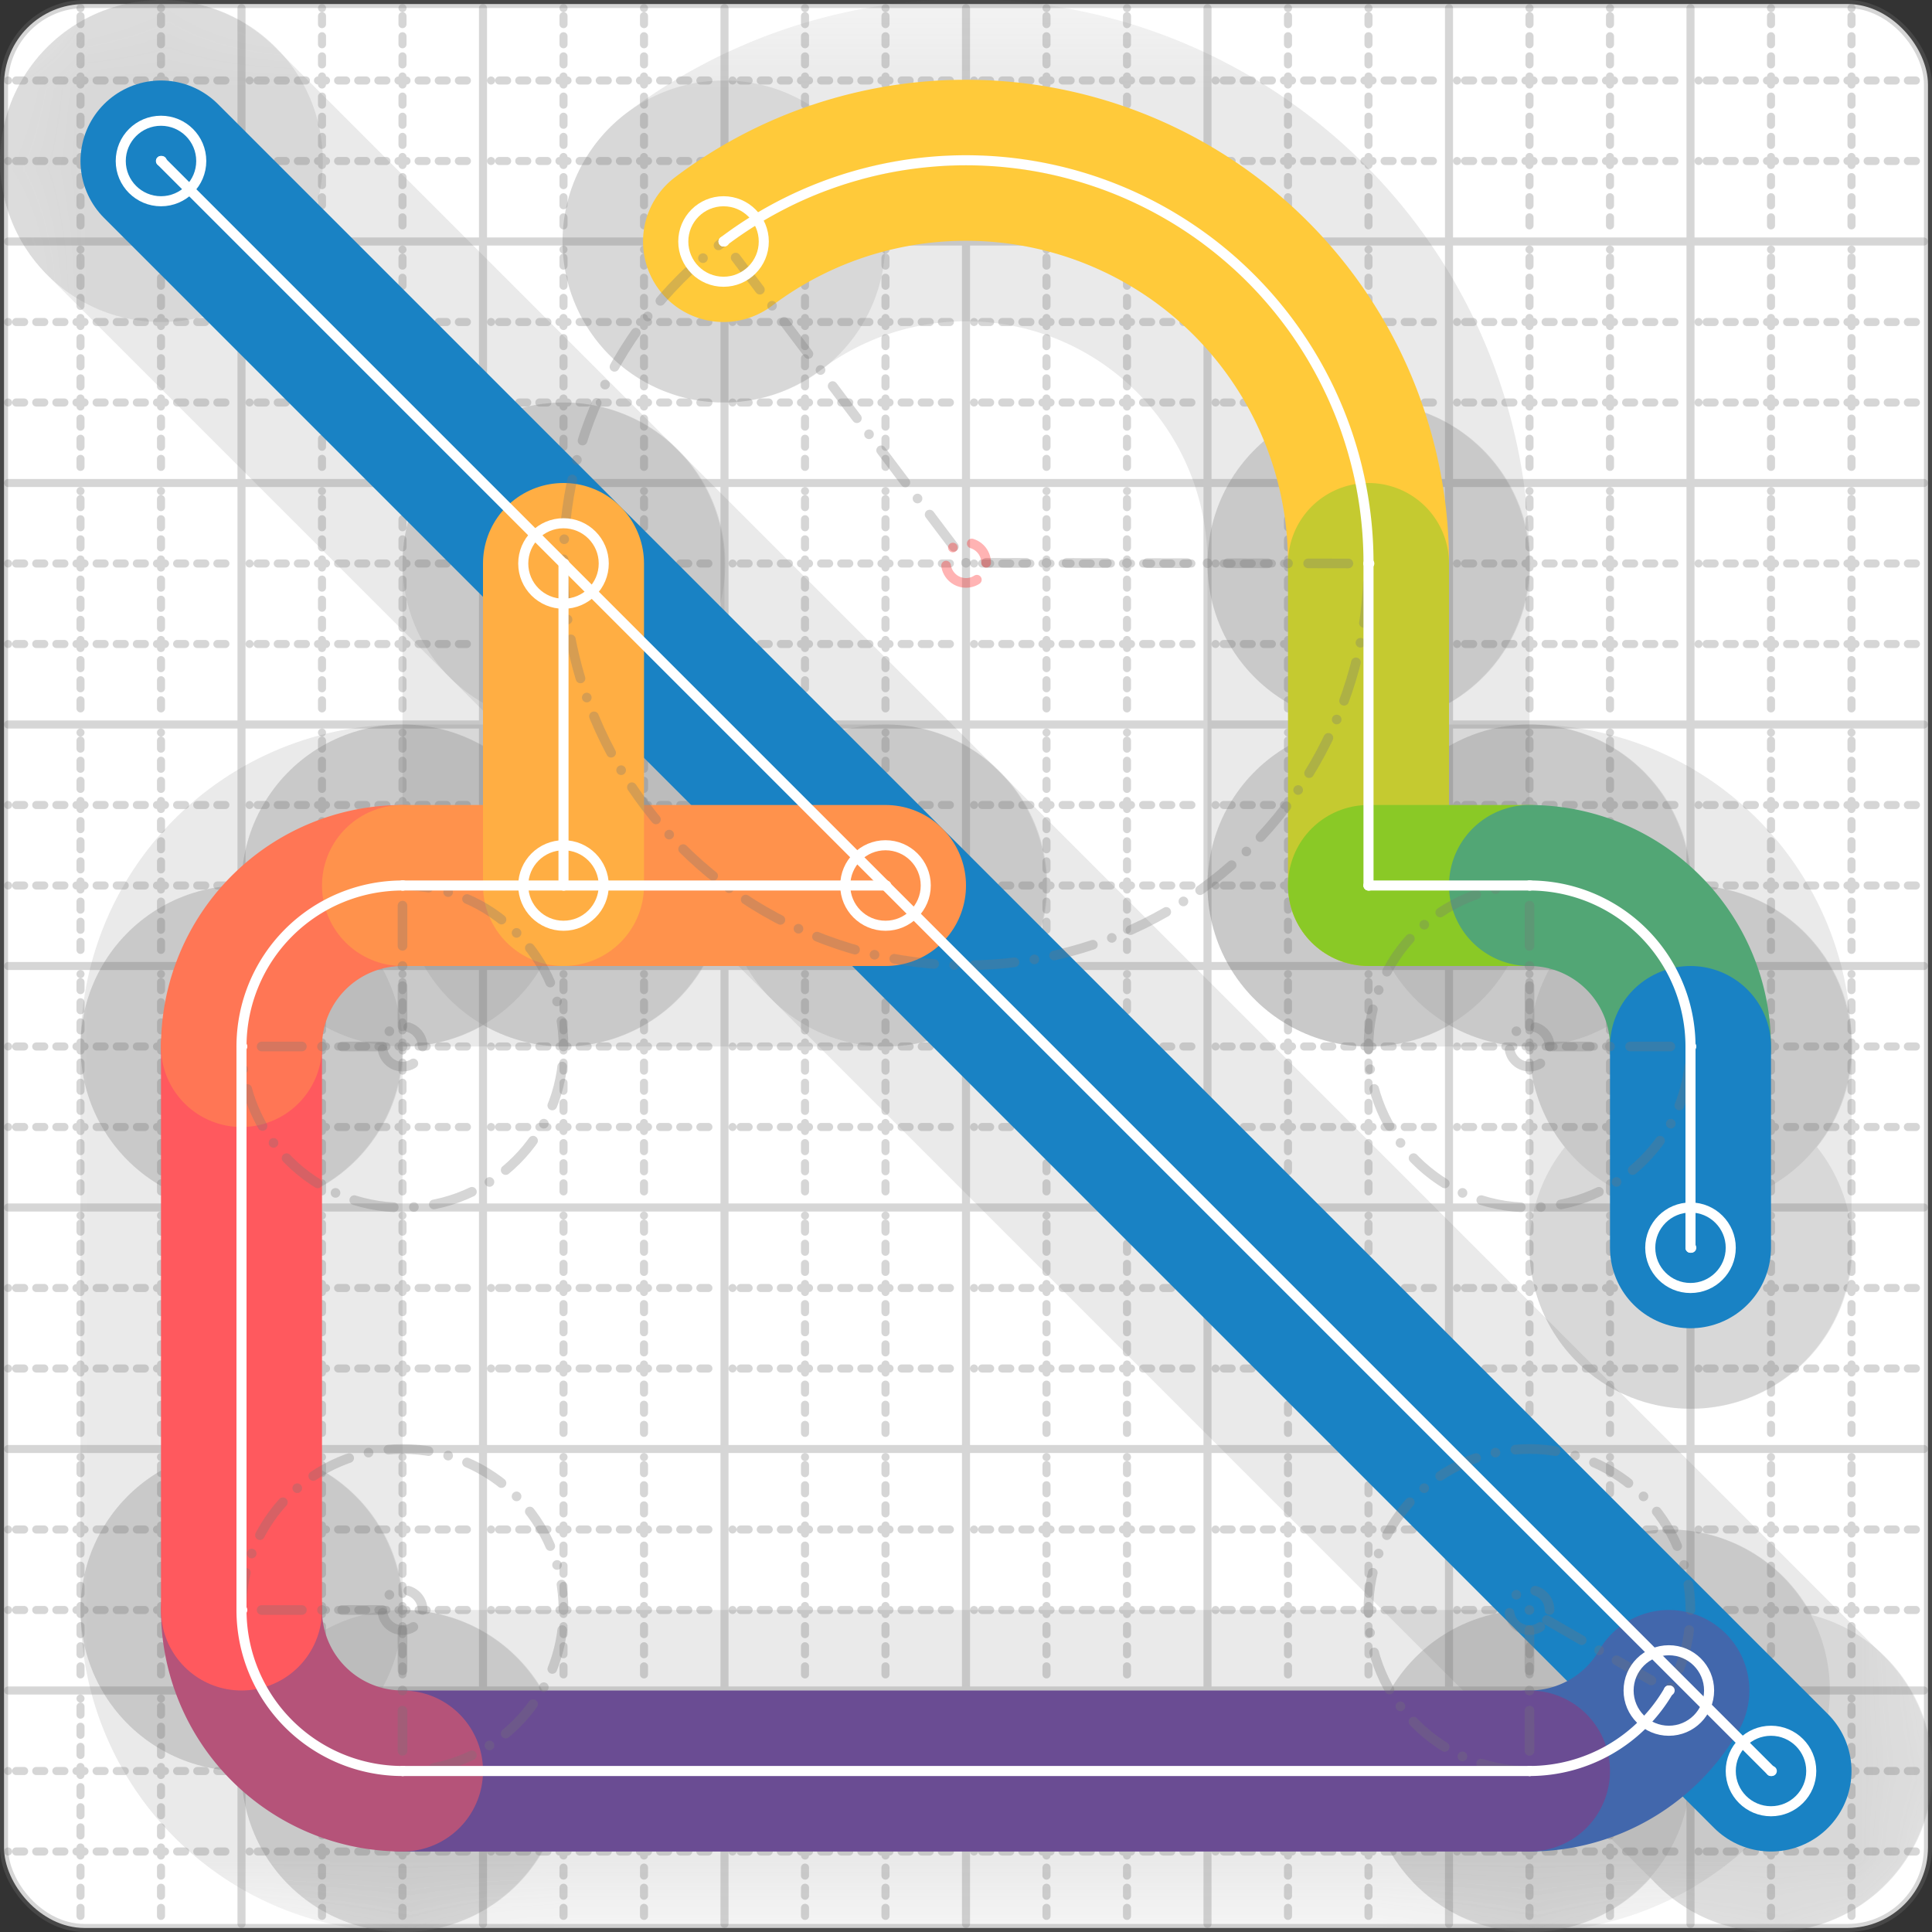 <svg xmlns="http://www.w3.org/2000/svg" width="24" height="24" viewBox="0 0 24 24" fill="none" stroke="currentColor" stroke-width="2" stroke-linecap="round" stroke-linejoin="round"><rect x="0" y="0" width="24" height="24" fill="#333333" stroke="none"/><style>
  @media screen and (prefers-color-scheme: light) {
    .svg-preview-grid-rect { fill: none }
  }
  @media screen and (prefers-color-scheme: dark) {
    .svg-preview-grid-rect { fill: none }
    .svg
    .svg-preview-grid-group,
    .svg-preview-radii-group,
    .svg-preview-shadow-mask-group,
    .svg-preview-shadow-group {
      stroke: #fff;
    }
  }
</style><g class="svg-preview-grid-group" stroke-linecap="butt" stroke-width="0.1" stroke="#777" stroke-opacity="0.3"><rect class="svg-preview-grid-rect" width="23.9" height="23.9" x="0.05" y="0.05" rx="1" fill="#fff"></rect><path stroke-dasharray="0 0.1 0.1 0.15 0.1 0.15 0.1 0.15 0.1 0.15 0.1 0.15 0.1 0.15 0.1 0.15 0.1 0.15 0.1 0.15 0.1 0.15 0.1 0.15 0 0.15" stroke-width="0.1" d="M0.1 1h23.8M1 0.1v23.8M0.1 2h23.8M2 0.1v23.8M0.1 4h23.8M4 0.1v23.8M0.1 5h23.8M5 0.1v23.8M0.1 7h23.8M7 0.1v23.8M0.1 8h23.8M8 0.1v23.8M0.1 10h23.8M10 0.1v23.8M0.1 11h23.8M11 0.1v23.8M0.1 13h23.8M13 0.1v23.8M0.1 14h23.8M14 0.1v23.8M0.1 16h23.8M16 0.1v23.8M0.1 17h23.8M17 0.1v23.8M0.1 19h23.8M19 0.1v23.8M0.1 20h23.8M20 0.1v23.8M0.1 22h23.8M22 0.1v23.8M0.1 23h23.8M23 0.1v23.8"></path><path d="M0.1 3h23.8M3 0.1v23.8M0.1 6h23.8M6 0.1v23.8M0.1 9h23.8M9 0.1v23.8M0.1 12h23.8M12 0.1v23.8M0.1 15h23.8M15 0.1v23.8M0.1 18h23.8M18 0.1v23.8M0.1 21h23.8M21 0.1v23.8"></path></g><g class="svg-preview-shadow-mask-group" stroke-width="4" stroke="#777" stroke-opacity="0.15"><mask id="svg-preview-shadow-mask-0" maskUnits="userSpaceOnUse" stroke-opacity="1" stroke-width="4" stroke="#000"><rect x="0" y="0" width="24" height="24" fill="#fff" stroke="none" rx="1"></rect><path d="M2 2h.01M22 22h.01"></path></mask><mask id="svg-preview-shadow-mask-1" maskUnits="userSpaceOnUse" stroke-opacity="1" stroke-width="4" stroke="#000"><rect x="0" y="0" width="24" height="24" fill="#fff" stroke="none" rx="1"></rect><path d="M20.731 21h.01M19 22h.01M5 22h.01M3 20h.01M3 13h.01M5 11h.01M11 11h.01"></path></mask><mask id="svg-preview-shadow-mask-2" maskUnits="userSpaceOnUse" stroke-opacity="1" stroke-width="4" stroke="#000"><rect x="0" y="0" width="24" height="24" fill="#fff" stroke="none" rx="1"></rect><path d="M7 11h.01M7 7h.01"></path></mask><mask id="svg-preview-shadow-mask-3" maskUnits="userSpaceOnUse" stroke-opacity="1" stroke-width="4" stroke="#000"><rect x="0" y="0" width="24" height="24" fill="#fff" stroke="none" rx="1"></rect><path d="M8.988 3h.01M17 7h.01M17 11h.01M19 11h.01M21 13h.01M21 15.5h.01"></path></mask></g><g class="svg-preview-shadow-group" stroke-width="4" stroke="#777" stroke-opacity="0.15"><path mask="url(#svg-preview-shadow-mask-0)" d="M 2 2 L 22 22"></path><path mask="url(#svg-preview-shadow-mask-1)" d="M 20.731 21 A2 2 0 0 1 19 22"></path><path mask="url(#svg-preview-shadow-mask-1)" d="M 19 22 L 5 22"></path><path mask="url(#svg-preview-shadow-mask-1)" d="M 5 22 A2 2 0 0 1 3 20"></path><path mask="url(#svg-preview-shadow-mask-1)" d="M 3 20 L 3 13"></path><path mask="url(#svg-preview-shadow-mask-1)" d="M 3 13 A2 2 0 0 1 5 11"></path><path mask="url(#svg-preview-shadow-mask-1)" d="M 5 11 L 11 11"></path><path mask="url(#svg-preview-shadow-mask-2)" d="M 7 11 L 7 7"></path><path mask="url(#svg-preview-shadow-mask-3)" d="M 8.988 3 A5 5 0 0 1 17 7"></path><path mask="url(#svg-preview-shadow-mask-3)" d="M 17 7 L 17 11"></path><path mask="url(#svg-preview-shadow-mask-3)" d="M 17 11 L 19 11"></path><path mask="url(#svg-preview-shadow-mask-3)" d="M 19 11 A2 2 0 0 1 21 13"></path><path mask="url(#svg-preview-shadow-mask-3)" d="M 21 13 L 21 15.5"></path><path d="M2 2h.01M22 22h.01M20.731 21h.01M19 22h.01M5 22h.01M3 20h.01M3 13h.01M5 11h.01M11 11h.01M7 11h.01M7 7h.01M8.988 3h.01M17 7h.01M17 11h.01M19 11h.01M21 13h.01M21 15.5h.01"></path></g><g class="svg-preview-handles-group" stroke-width="0.12" stroke="#777" stroke-opacity="0.6"></g><g class="svg-preview-colored-path-group"><path d="M 2 2 L 22 22" stroke="#1982c4"></path><path d="M 20.731 21 A2 2 0 0 1 19 22" stroke="#4267AC"></path><path d="M 19 22 L 5 22" stroke="#6a4c93"></path><path d="M 5 22 A2 2 0 0 1 3 20" stroke="#B55379"></path><path d="M 3 20 L 3 13" stroke="#FF595E"></path><path d="M 3 13 A2 2 0 0 1 5 11" stroke="#FF7655"></path><path d="M 5 11 L 11 11" stroke="#ff924c"></path><path d="M 7 11 L 7 7" stroke="#FFAE43"></path><path d="M 8.988 3 A5 5 0 0 1 17 7" stroke="#ffca3a"></path><path d="M 17 7 L 17 11" stroke="#C5CA30"></path><path d="M 17 11 L 19 11" stroke="#8ac926"></path><path d="M 19 11 A2 2 0 0 1 21 13" stroke="#52A675"></path><path d="M 21 13 L 21 15.5" stroke="#1982c4"></path></g><g class="svg-preview-radii-group" stroke-width="0.12" stroke-dasharray="0 0.25 0.25" stroke="#777" stroke-opacity="0.3"><path d="M20.731 21 18.999 20 19 22"></path><circle cy="20" cx="18.999" r="0.25" stroke-dasharray="0"></circle><circle cy="20" cx="18.999" r="2"></circle><path d="M5 22 5 20 3 20"></path><circle cy="20" cx="5" r="0.25" stroke-dasharray="0"></circle><circle cy="20" cx="5" r="2"></circle><path d="M3 13 5 13 5 11"></path><circle cy="13" cx="5" r="0.25" stroke-dasharray="0"></circle><circle cy="13" cx="5" r="2"></circle><path d="M8.988 3 12 6.991 17 7"></path><circle cy="6.991" cx="12" r="0.25" stroke-dasharray="0" stroke="red"></circle><circle cy="6.991" cx="12" r="5"></circle><path d="M19 11 19 13 21 13"></path><circle cy="13" cx="19" r="0.25" stroke-dasharray="0"></circle><circle cy="13" cx="19" r="2"></circle></g><g class="svg-preview-control-path-marker-mask-group" stroke-width="1" stroke="#000"><mask id="svg-preview-control-path-marker-mask-0" maskUnits="userSpaceOnUse"><rect x="0" y="0" width="24" height="24" fill="#fff" stroke="none" rx="1"></rect><path d="M2 2h.01"></path><path d="M22 22h.01"></path></mask><mask id="svg-preview-control-path-marker-mask-1" maskUnits="userSpaceOnUse"><rect x="0" y="0" width="24" height="24" fill="#fff" stroke="none" rx="1"></rect><path d="M20.731 21h.01"></path><path d="M19 22h.01"></path></mask><mask id="svg-preview-control-path-marker-mask-2" maskUnits="userSpaceOnUse"><rect x="0" y="0" width="24" height="24" fill="#fff" stroke="none" rx="1"></rect><path d="M19 22h.01"></path><path d="M5 22h.01"></path></mask><mask id="svg-preview-control-path-marker-mask-3" maskUnits="userSpaceOnUse"><rect x="0" y="0" width="24" height="24" fill="#fff" stroke="none" rx="1"></rect><path d="M5 22h.01"></path><path d="M3 20h.01"></path></mask><mask id="svg-preview-control-path-marker-mask-4" maskUnits="userSpaceOnUse"><rect x="0" y="0" width="24" height="24" fill="#fff" stroke="none" rx="1"></rect><path d="M3 20h.01"></path><path d="M3 13h.01"></path></mask><mask id="svg-preview-control-path-marker-mask-5" maskUnits="userSpaceOnUse"><rect x="0" y="0" width="24" height="24" fill="#fff" stroke="none" rx="1"></rect><path d="M3 13h.01"></path><path d="M5 11h.01"></path></mask><mask id="svg-preview-control-path-marker-mask-6" maskUnits="userSpaceOnUse"><rect x="0" y="0" width="24" height="24" fill="#fff" stroke="none" rx="1"></rect><path d="M5 11h.01"></path><path d="M11 11h.01"></path></mask><mask id="svg-preview-control-path-marker-mask-7" maskUnits="userSpaceOnUse"><rect x="0" y="0" width="24" height="24" fill="#fff" stroke="none" rx="1"></rect><path d="M7 11h.01"></path><path d="M7 7h.01"></path></mask><mask id="svg-preview-control-path-marker-mask-8" maskUnits="userSpaceOnUse"><rect x="0" y="0" width="24" height="24" fill="#fff" stroke="none" rx="1"></rect><path d="M8.988 3h.01"></path><path d="M17 7h.01"></path></mask><mask id="svg-preview-control-path-marker-mask-9" maskUnits="userSpaceOnUse"><rect x="0" y="0" width="24" height="24" fill="#fff" stroke="none" rx="1"></rect><path d="M17 7h.01"></path><path d="M17 11h.01"></path></mask><mask id="svg-preview-control-path-marker-mask-10" maskUnits="userSpaceOnUse"><rect x="0" y="0" width="24" height="24" fill="#fff" stroke="none" rx="1"></rect><path d="M17 11h.01"></path><path d="M19 11h.01"></path></mask><mask id="svg-preview-control-path-marker-mask-11" maskUnits="userSpaceOnUse"><rect x="0" y="0" width="24" height="24" fill="#fff" stroke="none" rx="1"></rect><path d="M19 11h.01"></path><path d="M21 13h.01"></path></mask><mask id="svg-preview-control-path-marker-mask-12" maskUnits="userSpaceOnUse"><rect x="0" y="0" width="24" height="24" fill="#fff" stroke="none" rx="1"></rect><path d="M21 13h.01"></path><path d="M21 15.5h.01"></path></mask></g><g class="svg-preview-control-path-group" stroke="#fff" stroke-width="0.125"><path mask="url(#svg-preview-control-path-marker-mask-0)" d="M 2 2 L 22 22"></path><path mask="url(#svg-preview-control-path-marker-mask-1)" d="M 20.731 21 A2 2 0 0 1 19 22"></path><path mask="url(#svg-preview-control-path-marker-mask-2)" d="M 19 22 L 5 22"></path><path mask="url(#svg-preview-control-path-marker-mask-3)" d="M 5 22 A2 2 0 0 1 3 20"></path><path mask="url(#svg-preview-control-path-marker-mask-4)" d="M 3 20 L 3 13"></path><path mask="url(#svg-preview-control-path-marker-mask-5)" d="M 3 13 A2 2 0 0 1 5 11"></path><path mask="url(#svg-preview-control-path-marker-mask-6)" d="M 5 11 L 11 11"></path><path mask="url(#svg-preview-control-path-marker-mask-7)" d="M 7 11 L 7 7"></path><path mask="url(#svg-preview-control-path-marker-mask-8)" d="M 8.988 3 A5 5 0 0 1 17 7"></path><path mask="url(#svg-preview-control-path-marker-mask-9)" d="M 17 7 L 17 11"></path><path mask="url(#svg-preview-control-path-marker-mask-10)" d="M 17 11 L 19 11"></path><path mask="url(#svg-preview-control-path-marker-mask-11)" d="M 19 11 A2 2 0 0 1 21 13"></path><path mask="url(#svg-preview-control-path-marker-mask-12)" d="M 21 13 L 21 15.5"></path></g><g class="svg-preview-control-path-marker-group" stroke="#fff" stroke-width="0.125"><path d="M2 2h.01M22 22h.01M20.731 21h.01M19 22h.01M19 22h.01M5 22h.01M5 22h.01M3 20h.01M3 20h.01M3 13h.01M3 13h.01M5 11h.01M5 11h.01M11 11h.01M7 11h.01M7 7h.01M8.988 3h.01M17 7h.01M17 7h.01M17 11h.01M17 11h.01M19 11h.01M19 11h.01M21 13h.01M21 13h.01M21 15.5h.01"></path><circle cx="2" cy="2" r="0.5"></circle><circle cx="22" cy="22" r="0.5"></circle><circle cx="20.731" cy="21" r="0.5"></circle><circle cx="11" cy="11" r="0.5"></circle><circle cx="7" cy="11" r="0.5"></circle><circle cx="7" cy="7" r="0.5"></circle><circle cx="8.988" cy="3" r="0.5"></circle><circle cx="21" cy="15.5" r="0.5"></circle></g><g class="svg-preview-handles-group" stroke-width="0.12" stroke="#FFF" stroke-opacity="0.3"></g></svg>